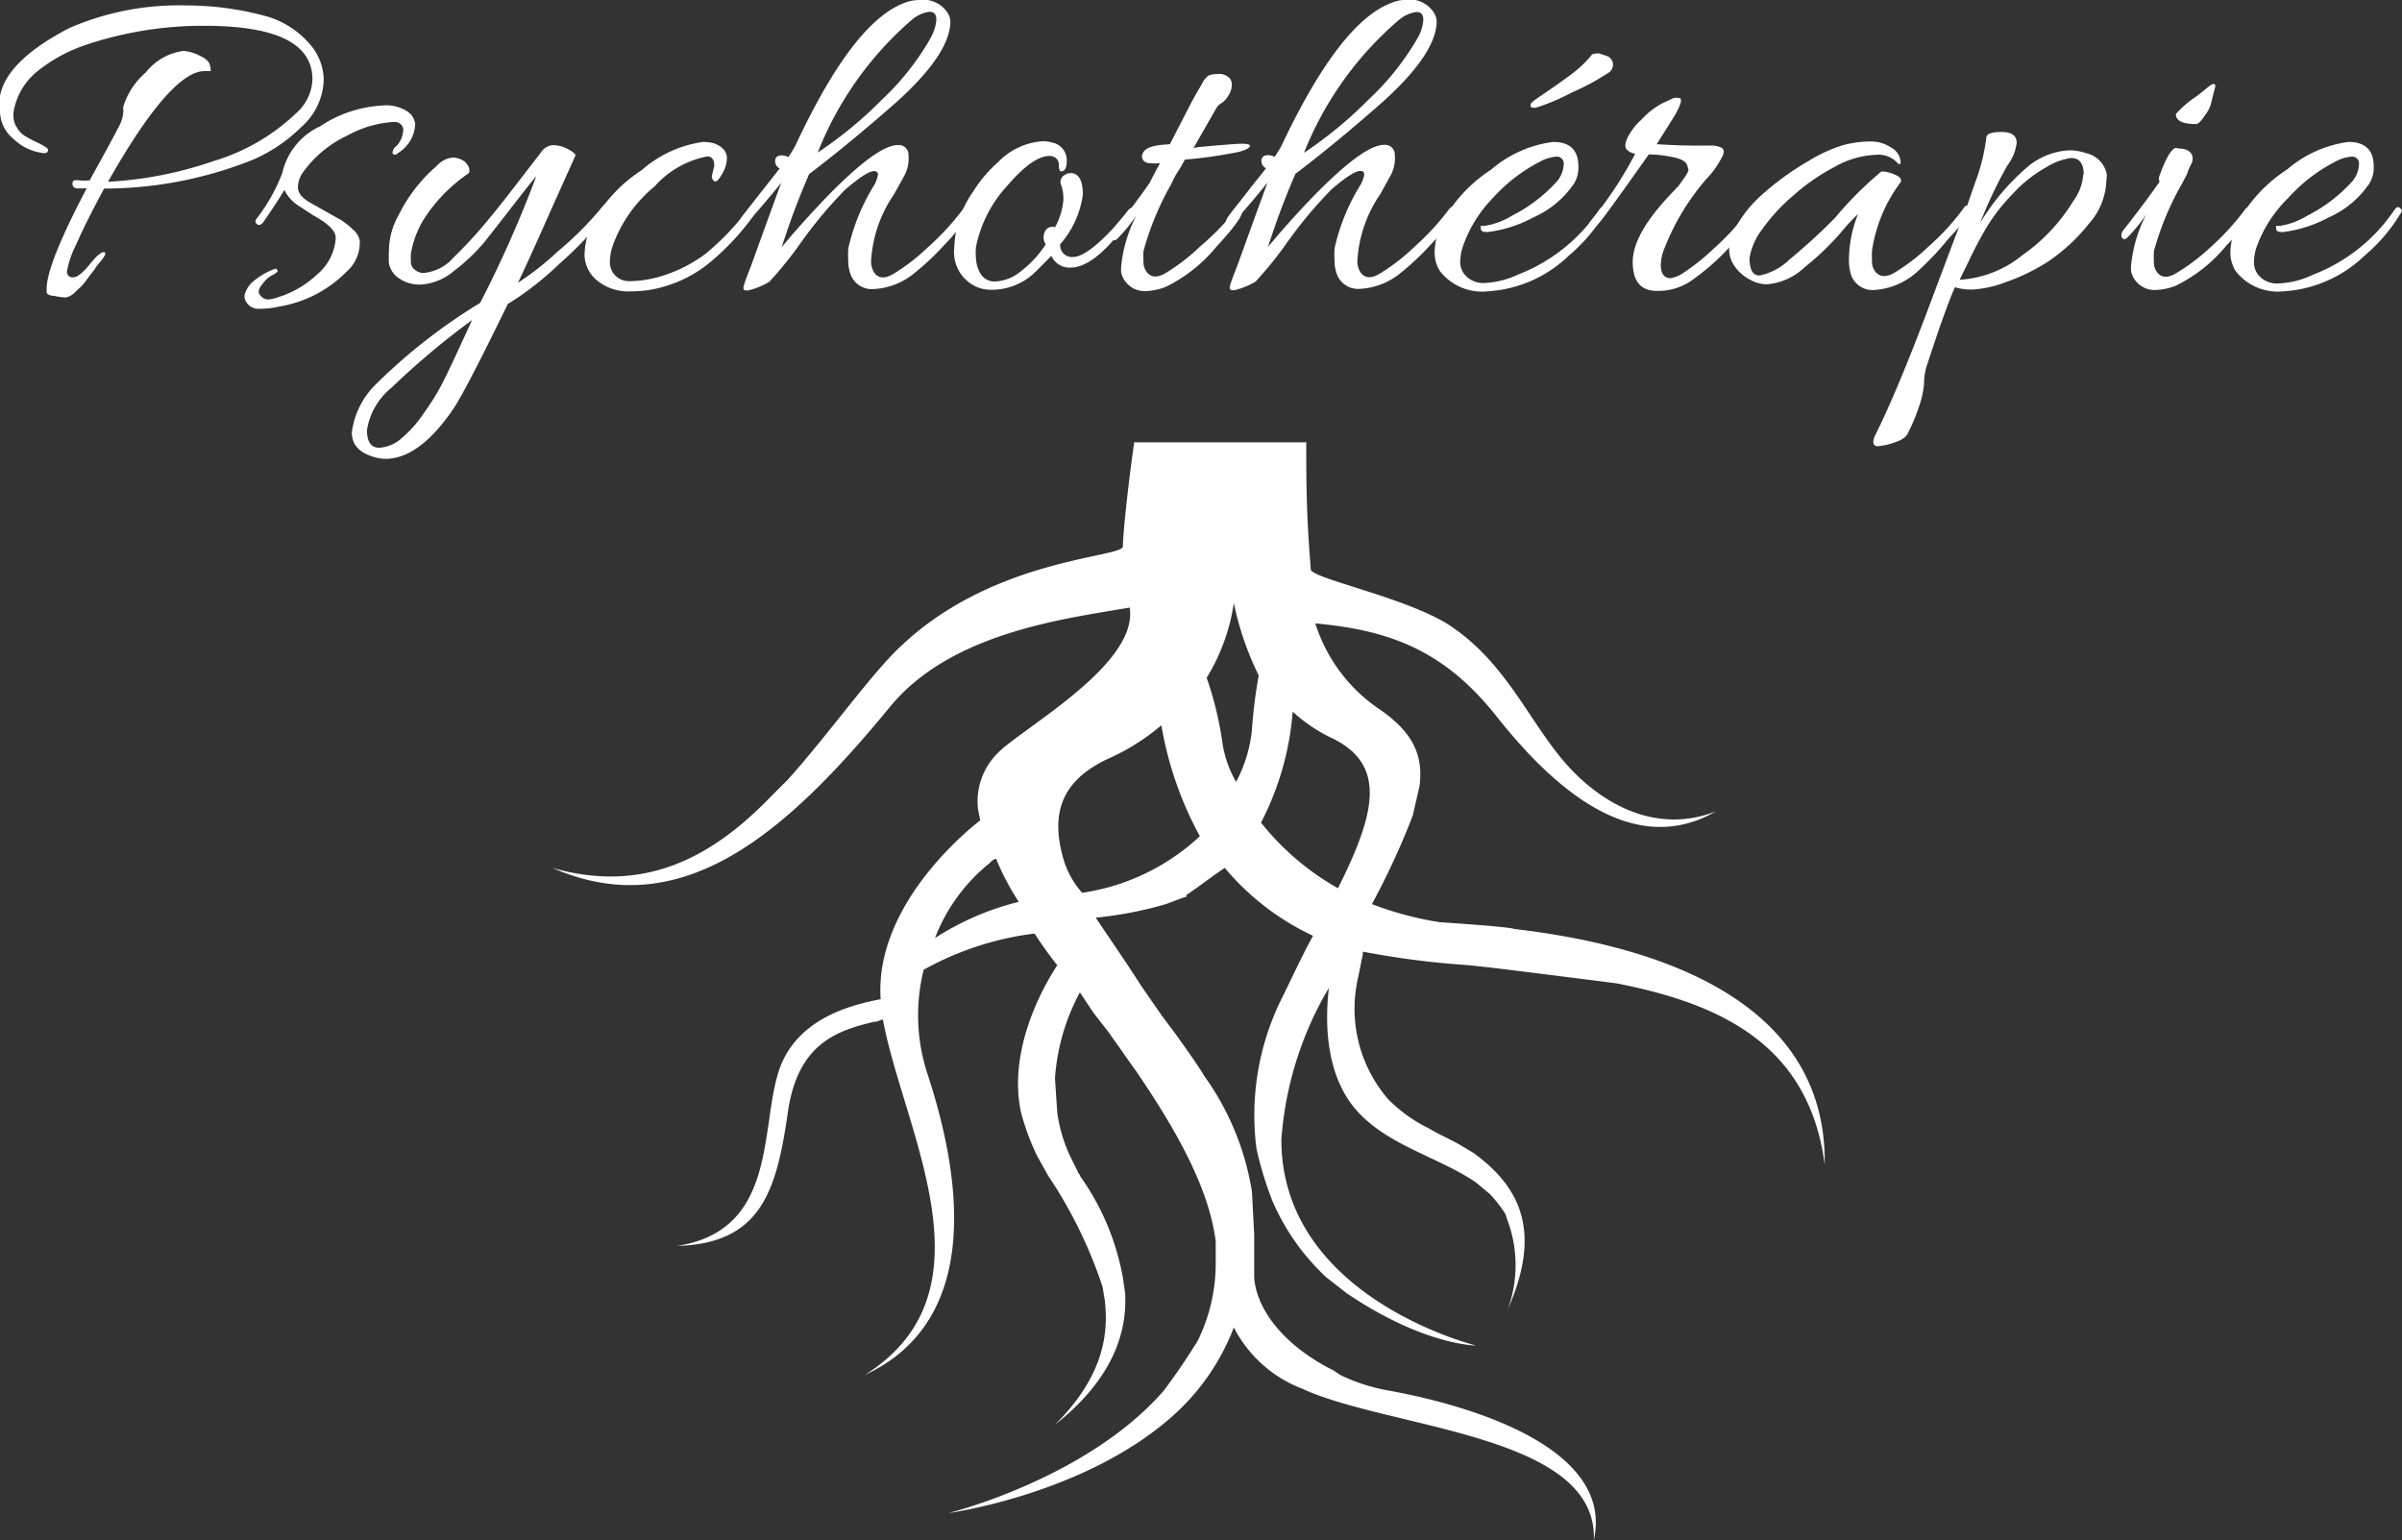 <?xml version="1.0" encoding="UTF-8"?> <svg xmlns="http://www.w3.org/2000/svg" id="Calque_1" data-name="Calque 1" viewBox="0 0 106.1 68.04"><rect x="0" y="0" width="106.1" height="68.04" fill="#333333" stroke="none"/><defs><style>.cls-1{fill:#fff;}</style></defs><title>Picto_therapie_v4</title><g id="Layer_1" data-name="Layer 1"><path class="cls-1" d="M51.9,32.5A13.34,13.34,0,0,0,53,35.7a21.44,21.44,0,0,0-.3,2.4,6.15,6.15,0,0,1-.7,2.3,4.92,4.92,0,0,1-.6-1.7,15.24,15.24,0,0,0-.7-2.9A8.67,8.67,0,0,0,51.9,32.5ZM38.7,47.3A7.84,7.84,0,0,1,41.1,44c.1-.1.2-.2.3-.2a11.4,11.4,0,0,0,1,1.9A12.21,12.21,0,0,0,38.7,47.3Zm7.6-7.9a9.74,9.74,0,0,0,2.4-1.5,15.65,15.65,0,0,0,1.7,4.9,9.68,9.68,0,0,1-5.2,2.5,3.92,3.92,0,0,1-.8-1.4C43.8,41.9,44.2,40.4,46.3,39.4Zm-9.1-5c-1.3,1.2-3.2,3.9-5,5.9l-.7.7c-2.5,2.6-5.5,4.4-9.7,3.2,5.7,2.5,10.3-1.5,14.9-7.1,2.7-3.3,7.7-3.9,10.6-4.4.4,2.5-4.7,5.3-5.8,6.4a3,3,0,0,0-.9,2.5l.1.5S36,45.6,36.3,50c-1,.2-3.5.7-4.4,2.9-1,2.5,0,7.3-4.6,8,3.7-.1,4.4-2.4,4.9-5.9.4-2.8,1.9-3.5,3.4-3.9L36,51c.2,0,.3-.1.4-.1.9,4.9,5.1,12-.8,15.7,5.4-2.5,4.1-9.2,2.8-13.2a8.33,8.33,0,0,1-.2-4.7,13.47,13.47,0,0,1,4.9-1.6,17,17,0,0,0,1,1.4C43,50.2,42,52.7,42.5,55a10.66,10.66,0,0,0,.7,1.9l.5.9a20.21,20.21,0,0,1,2.4,4.9l.1.6c.2,1.7-.2,3.5-2.2,5.5,2.4-1.9,3.2-3.9,3.1-5.8l-.1-.7a11.14,11.14,0,0,0-1.9-4.5c0-.1-.1-.1-.1-.2l-.3-.6a6.64,6.64,0,0,1-.6-2L44,53.5a9.35,9.35,0,0,1,1.1-3.8l.6.9.7.9c.2.3.5.7.7,1l.5.7c1.7,2.5,3.2,5.1,3.5,7.5v1h0a7.73,7.73,0,0,1-.8,3.4c-.5.8-.9,1.4-1.5,2.2-3.4,3.9-9.5,5.4-9.5,5.4s5.9-.8,9.8-4.2a10,10,0,0,0,2.8-4,5.68,5.68,0,0,0,3,2.7c3.9,1.8,13.1,2,12.9,6.7.9-4-5.2-5.9-9-6.6a8.08,8.08,0,0,1-2.2-.7l-.3-.2c-2.2-1.1-3.4-2.7-3.5-4.1V60.4l-.1-1.9a12,12,0,0,0-2.1-5.1c-.3-.5-.8-1.2-1.3-1.9l-.6-.8-.9-1.3c-.7-1.1-1.4-2.1-2-3a17,17,0,0,0,3.1-.6l.8-.3c.1,0,.1,0,.1-.1.6-.4,1.1-.8,1.7-1.2a11.35,11.35,0,0,0,3.9,3c-.4.7-1,2-1.4,2.8a11.59,11.59,0,0,0-1.1,6.6,15.46,15.46,0,0,0,.7,2.3A10,10,0,0,0,56,62.3l.9.7c3.4,2.3,5.7,2.3,5.7,2.3S54,63.2,54,56.2a15.3,15.3,0,0,1,2.1-6.7c-.2,1.7-.1,4,1.3,5.5s3.6,2,5.2,3.1l.6.5a5.5,5.5,0,0,1,.7.9l.1.3a5.68,5.68,0,0,1,0,3.9c1.6-3.6.4-5.5-1.5-6.9l-.5-.3c-.5-.3-1-.5-1.5-.8a6.57,6.57,0,0,1-1.7-1.2l-.1-.1A6.12,6.12,0,0,1,57.4,49l.2-1v-.1a37.76,37.76,0,0,0,4.7.6l.9.1c.9.1,5.6.7,5.6.7,4.6.9,8.5,2.7,9.2,8,.1-7.4-7.7-9.7-13.7-10.4-.2-.1-3.3-.3-3.3-.3a14.71,14.71,0,0,1-3-.8,33.89,33.89,0,0,0,1.8-3.9l.3-1.3c.2-1.5-.4-2.5-1.9-3.5a7.18,7.18,0,0,1-2.7-3.7c3.3.3,5.7,1.2,8,4.1s5.9,6.4,9.7,4.2c-2.8,1.1-5.3-.5-6.8-2.3s-2.5-4.2-4.8-5.8c-1.8-1.3-6.4-2.2-6.3-2.6-.2-2.4-.2-4-.2-5.3v-.3H47.5c-.3,2.1-.5,4.1-.5,4.6S41.3,30.5,37.2,34.4Zm19.1,4.1c2.4,1.2,1.8,3.4.2,6.6a11.68,11.68,0,0,1-3.4-2.9,12.76,12.76,0,0,0,1.4-4.9A7.07,7.07,0,0,0,56.3,38.5Z" transform="translate(2.6 -5.86)"></path></g><path class="cls-1" d="M.36,17.84a.24.24,0,0,0,.27.27q.27,0,.73-.57T2,17t-.27.54a1.36,1.36,0,0,0-.15.22L1.39,18l-.2.27a2.53,2.53,0,0,1-.23.27l-.23.21A.73.73,0,0,1,.3,19a2.45,2.45,0,0,1-.51-.07c-.22,0-.33-.1-.33-.16a1.19,1.19,0,0,1,0-.15q0-1.08,1.77-4.44l-.43,0A.2.2,0,0,1,.6,14q0-.15.08-.17a.72.72,0,0,1,.24,0,3,3,0,0,0,.44,0q1.06-1.92,1.27-2.34a1.68,1.68,0,0,0,.21-.61,1.57,1.57,0,0,0,0-.29,3.27,3.27,0,0,1,1-1.53A2.54,2.54,0,0,1,5.5,8.11a1.82,1.82,0,0,1,.68.19c.28.12.45.27.49.43S6.72,9,6.7,9s-.07,0-.14,0l-.12,0q-1.5,0-4.27,4.89a17,17,0,0,0,4.65-.91,9,9,0,0,0,3.65-2.11,2.08,2.08,0,0,0,.73-1.5Q11.21,7,6.44,7a16.24,16.24,0,0,0-5.21.83A6.92,6.92,0,0,0-1,9.05,2.93,2.93,0,0,0-2,10.8a1.43,1.43,0,0,0,0,.27.86.86,0,0,0,.14.41,1,1,0,0,0,.32.36,4.74,4.74,0,0,0,.53.29,3.56,3.56,0,0,1,.46.25c.08.06.09.11.05.18s-.13.08-.27.05A2.25,2.25,0,0,1-2,12,1.6,1.6,0,0,1-2.6,10.8a1.72,1.72,0,0,1,0-.37,3.26,3.26,0,0,1,0-.33q.29-1.56,3.06-3a12.11,12.11,0,0,1,5.16-1,13.41,13.41,0,0,1,3.62.5,4,4,0,0,1,1.83,1.19,2.47,2.47,0,0,1,.63,1.56,2.89,2.89,0,0,1-1,2.13A6.94,6.94,0,0,1,8.61,12.9,17.67,17.67,0,0,1,2,14.19q-.81,1.5-1.22,2.44A4.32,4.32,0,0,0,.36,17.84Z" transform="translate(2.6 -5.86)"></path><path class="cls-1" d="M9,18.4q-.27.31-.11.5a.45.45,0,0,0,.35.19A1.41,1.41,0,0,0,9.65,19,4.4,4.4,0,0,0,11.39,18a2.29,2.29,0,0,0,.84-1.63q0-.46-1-1L10.67,15a1.76,1.76,0,0,1-.71-.75q-.29.5-.94,1.44c-.1.11-.19.14-.27.07s-.09-.15,0-.26a7.88,7.88,0,0,0,1.12-2,3,3,0,0,1,1.67-2.06,5.48,5.48,0,0,1,2.77-.92,1.71,1.71,0,0,1,1.11.28.77.77,0,0,1,.32.55,1.58,1.58,0,0,1-.16.62,1.63,1.63,0,0,1-.63.67.13.13,0,0,1-.21,0c0-.08,0-.2.18-.34a1.05,1.05,0,0,0,.28-.59.36.36,0,0,0-.33-.46h-.13a4.83,4.83,0,0,0-2,.6,5,5,0,0,0-1.91,1.56,1.18,1.18,0,0,0-.27.72q0,.36.5.66l.71.4.71.4a3.25,3.25,0,0,1,.5.4.85.85,0,0,1,.31.5,1.7,1.7,0,0,1-.58,1.37A5.42,5.42,0,0,1,9.75,19.4a3.82,3.82,0,0,1-.88.1.62.62,0,0,1-.61-.33.44.44,0,0,1-.06-.26,1.17,1.17,0,0,1,.33-.57,3.2,3.2,0,0,1,1-.6.1.1,0,0,1,.13.12s-.09.09-.22.15A1.14,1.14,0,0,0,9,18.4Z" transform="translate(2.6 -5.86)"></path><path class="cls-1" d="M14.42,26.13a1.77,1.77,0,0,1-.42-.06q-1.06-.27-1.06-1.11A3.63,3.63,0,0,1,14,22.84a24.94,24.94,0,0,1,4.61-3.6,51.57,51.57,0,0,0,2.48-5.6q-.25.29-1,1.26t-1.29,1.65a8.27,8.27,0,0,1-1.35,1.28,2.48,2.48,0,0,1-1.46.6,1.57,1.57,0,0,1-1-.3,1,1,0,0,1-.41-.64,4.65,4.65,0,0,1,0-.56A3.21,3.21,0,0,1,15,15.38a6.86,6.86,0,0,1,1.69-2.19,1.1,1.1,0,0,1,.7-.37.9.9,0,0,1,.55.19q.27.29.17.5a7,7,0,0,0-1.81,1.77,4.21,4.21,0,0,0-.75,1.79,2.64,2.64,0,0,0,0,.36.42.42,0,0,0,.18.35.59.59,0,0,0,.36.14,2,2,0,0,0,1.35-.69q.71-.69,1.35-1.45T20.21,14l1.08-1.4a.71.71,0,0,1,.53-.33,1.47,1.47,0,0,1,.69.19q.35.19.3.29l-1.06,2.36q-1,2.26-1.47,3.24A12.49,12.49,0,0,0,22,17,14.83,14.83,0,0,0,24,15c.14-.17.23-.18.27,0a.32.32,0,0,1,0,.14.5.5,0,0,1-.13.26,17.17,17.17,0,0,1-2.06,2.14,13.23,13.23,0,0,1-2.25,1.75q-1.77,3.64-2.37,4.58Q15.94,26.13,14.42,26.13ZM18.25,20a34.8,34.8,0,0,0-3.57,3,3,3,0,0,0-1.07,1.86q0,.78.54.78a1.64,1.64,0,0,0,1-.43,5.38,5.38,0,0,0,1-1.14,10.43,10.43,0,0,0,.76-1.22q.26-.51.72-1.5T18.25,20Z" transform="translate(2.6 -5.86)"></path><path class="cls-1" d="M28.85,13.61l.1-.42q0-.42-.31-.42a4.16,4.16,0,0,0-2.33,1.33,6,6,0,0,0-1.87,2.69,2.27,2.27,0,0,0-.1.64.82.82,0,0,0,.13.47.86.86,0,0,0,.77.38,4.83,4.83,0,0,0,1.12-.15,6.29,6.29,0,0,0,2.22-1.07,11.54,11.54,0,0,0,1.86-1.95.16.16,0,0,1,.2-.06c.08,0,.11.07.11.11a.63.63,0,0,1-.06.22,11,11,0,0,1-2.09,2.2,5.66,5.66,0,0,1-2.53,1.09,5.21,5.21,0,0,1-.77.06,2.18,2.18,0,0,1-1.55-.5,1.49,1.49,0,0,1-.53-1.1,3.46,3.46,0,0,1,.29-1.31,6.53,6.53,0,0,1,2.23-2.44,5.21,5.21,0,0,1,2.71-1.25,1.83,1.83,0,0,1,.48.06q.58.21.58.67a1.45,1.45,0,0,1-.23.71q-.23.4-.34.28A.22.22,0,0,1,28.85,13.61Z" transform="translate(2.6 -5.86)"></path><path class="cls-1" d="M37.32,6A1.83,1.83,0,0,1,38,5.86a1.28,1.28,0,0,1,1.21.5.82.82,0,0,1,.17.44q0,1.42-2.37,3.56-2.1,1.85-3.87,3.19a34.22,34.22,0,0,0-1.21,3.23q.75-.92,1.89-2.12,2.31-2.39,3.23-2.39a.43.43,0,0,1,.48.46,1.58,1.58,0,0,1-.2.92l-.45.81a5.77,5.77,0,0,0-1,2.89.89.89,0,0,0,.17.6q.29.33.83,0a8.82,8.82,0,0,0,1.51-1.17,11.22,11.22,0,0,0,1.57-1.71c.07-.07.14-.09.2-.05s.09.07.09.1a.22.22,0,0,1,0,.11,7.87,7.87,0,0,1-1.12,1.43,11.19,11.19,0,0,1-1.31,1.24,3.07,3.07,0,0,1-1.83.73,1,1,0,0,1-1.06-.79,1.42,1.42,0,0,1-.06-.45,3.9,3.9,0,0,1,0-.55,9,9,0,0,1,1.1-2.73,1.37,1.37,0,0,0,.21-.53q0-.16-.17-.16-.33,0-1.29.83a19.68,19.68,0,0,0-1.91,2.28,16.51,16.51,0,0,1-1.43,1.78,3.36,3.36,0,0,1-.93.38c-.12,0-.18,0-.2-.05a.17.17,0,0,1,0-.13q0-.08.33-.92,1-2.77,1.33-3.66-.69.87-1.71,2c-.11.11-.17.09-.17-.07a.82.82,0,0,1,.19-.49q.19-.25.78-1t.84-1.07a.35.35,0,0,1-.2-.29.25.25,0,0,1,.13-.26.57.57,0,0,1,.45.05,4.11,4.11,0,0,0,.38-.65Q35.09,6.86,37.32,6Zm1.17,1.56a1.86,1.86,0,0,0,.27-.84q0-.34-.3-.34a1.51,1.51,0,0,0-.8.37,15,15,0,0,0-4.14,5.85,18.12,18.12,0,0,0,2.83-2.33A11.7,11.7,0,0,0,38.49,7.57Z" transform="translate(2.6 -5.86)"></path><path class="cls-1" d="M44,15.9a3,3,0,0,0,.37-1.19,1.83,1.83,0,0,0-.09-.66.34.34,0,0,1,.08-.41.51.51,0,0,1,.45-.12q.42.1.42.94a4.16,4.16,0,0,1-1,2.19.52.52,0,0,0,.58.56q.56,0,1.71-1.21.54-.62.68-.81c.09-.13.17-.17.24-.14s.1.07.1.09a3.2,3.2,0,0,1-.75,1.08q-1.19,1.46-2.1,1.46a.87.87,0,0,1-.85-.52q-.42.44-.81.81a2.74,2.74,0,0,1-1.81.69,1.56,1.56,0,0,1-.94-.27,1.67,1.67,0,0,1-.73-1.56,4.55,4.55,0,0,1,.83-2.5A6,6,0,0,1,41.51,13a3,3,0,0,1,1.94-.9,1.52,1.52,0,0,1,.44.06.79.79,0,0,1,.63.79q0,.48-.25.48c-.07,0-.1-.13-.1-.31s-.14-.37-.42-.37q-.73,0-1.87,1.33a5.61,5.61,0,0,0-1.37,2.69,2.86,2.86,0,0,0,0,.51,1.45,1.45,0,0,0,.19.65.71.71,0,0,0,.7.36,1.9,1.9,0,0,0,1.11-.46,4.87,4.87,0,0,0,1.08-1.17l-.06-.12a.59.59,0,0,1,.08-.54A.37.37,0,0,1,44,15.9Z" transform="translate(2.6 -5.86)"></path><path class="cls-1" d="M50.32,12.36q1.6-.15,1.95-.15t.34.1c0,.08-.16.17-.49.26a20.6,20.6,0,0,1-2.38.34l-.25.44a3.15,3.15,0,0,0-.33.6,12.8,12.8,0,0,0-1.25,3,4.5,4.5,0,0,0,0,.48.7.7,0,0,0,.17.48q.29.33.83,0a8.82,8.82,0,0,0,1.51-1.17A11.22,11.22,0,0,0,52,15.11a.15.15,0,0,1,.21,0q.31.15-1.08,1.65a6.69,6.69,0,0,1-2.23,1.77,2.68,2.68,0,0,1-.87.19,1.07,1.07,0,0,1-1.1-.79,1.3,1.3,0,0,1,0-.35,6.1,6.1,0,0,1,.67-2.21,6.71,6.71,0,0,1-.81,1q-.19.21-.29,0a.26.26,0,0,1,0-.11.31.31,0,0,1,.08-.18q1-1.27,1.6-2.14s.15-.31.46-.87a2.17,2.17,0,0,1-.43,0,.38.38,0,0,1-.32-.14.3.3,0,0,1,0-.32q.15-.33,1.1-.37a.08.08,0,0,1,.08,0l1-1.94.19-.34.16-.27.11-.2a.83.83,0,0,1,.1-.15l.08-.08c.06-.08.22-.13.49-.13a.61.61,0,0,1,.55.23.48.48,0,0,1,.06.28.85.85,0,0,1-.15.44,1,1,0,0,1-.31.34.6.6,0,0,0-.23.23l-1,1.75Z" transform="translate(2.6 -5.86)"></path><path class="cls-1" d="M58.83,6a1.83,1.83,0,0,1,.65-.15,1.28,1.28,0,0,1,1.21.5.82.82,0,0,1,.17.44q0,1.42-2.37,3.56-2.1,1.85-3.87,3.19a34.22,34.22,0,0,0-1.21,3.23q.75-.92,1.89-2.12,2.31-2.39,3.23-2.39a.43.43,0,0,1,.48.46,1.58,1.58,0,0,1-.2.92l-.45.81a5.77,5.77,0,0,0-1,2.89.89.89,0,0,0,.17.6q.29.33.83,0a8.82,8.82,0,0,0,1.51-1.17,11.22,11.22,0,0,0,1.57-1.71c.07-.07.14-.09.2-.05s.09.07.09.1a.22.22,0,0,1,0,.11,7.87,7.87,0,0,1-1.12,1.43,11.19,11.19,0,0,1-1.31,1.24,3.07,3.07,0,0,1-1.83.73,1,1,0,0,1-1.06-.79,1.42,1.42,0,0,1-.06-.45,3.9,3.9,0,0,1,0-.55,9,9,0,0,1,1.1-2.73,1.37,1.37,0,0,0,.21-.53q0-.16-.17-.16-.33,0-1.29.83a19.68,19.68,0,0,0-1.91,2.28,16.51,16.51,0,0,1-1.43,1.78,3.37,3.37,0,0,1-.93.38c-.12,0-.18,0-.2-.05a.17.17,0,0,1,0-.13q0-.08.33-.92,1-2.77,1.33-3.66-.69.87-1.71,2c-.11.11-.17.09-.17-.07a.82.82,0,0,1,.19-.49c.12-.17.39-.49.78-1s.68-.84.84-1.07a.35.35,0,0,1-.2-.29.25.25,0,0,1,.13-.26.57.57,0,0,1,.45.05,4.11,4.11,0,0,0,.38-.65Q56.6,6.86,58.83,6ZM60,7.57a1.86,1.86,0,0,0,.27-.84q0-.34-.3-.34a1.51,1.51,0,0,0-.8.37A15,15,0,0,0,55,12.61a18.12,18.12,0,0,0,2.83-2.33A11.7,11.7,0,0,0,60,7.57Z" transform="translate(2.6 -5.86)"></path><path class="cls-1" d="M66,12.13q1.12,0,1.12,1.08a1.33,1.33,0,0,1-.31.92,4.2,4.2,0,0,1-1.69,1.34,5.68,5.68,0,0,1-2,.64c-.19,0-.3,0-.31-.17s0-.09.05-.1l.11,0a3.31,3.31,0,0,0,1.23-.46,6.72,6.72,0,0,0,2-1.54,1.24,1.24,0,0,0,.27-.72.3.3,0,0,0-.33-.34,1.77,1.77,0,0,0-.73.23,7.18,7.18,0,0,0-2.06,1.59A5.76,5.76,0,0,0,62,16.8a2.19,2.19,0,0,0-.1.66.89.89,0,0,0,.27.61,1.08,1.08,0,0,0,.83.29A3.87,3.87,0,0,0,64.43,18a7.65,7.65,0,0,0,3.62-2.89c.08-.11.16-.13.23-.06s.12.13,0,.25a7.43,7.43,0,0,1-1.58,1.85,5.64,5.64,0,0,1-3.6,1.58,2.35,2.35,0,0,1-2.1-.9,1.53,1.53,0,0,1-.23-.85,3.32,3.32,0,0,1,.27-1.19,6.54,6.54,0,0,1,2.23-2.44A5.22,5.22,0,0,1,66,12.13Zm2-3.92.4.13a.43.43,0,0,1,.25.37.46.46,0,0,1-.15.33,10.72,10.72,0,0,1-1.7.92,8.77,8.77,0,0,1-1.57.66c-.14,0-.21,0-.21-.06a.19.19,0,0,1,0-.13,2,2,0,0,1,.27-.22l.51-.35.42-.29.51-.37a5,5,0,0,0,1-.94A.68.68,0,0,1,68,8.22Z" transform="translate(2.6 -5.86)"></path><path class="cls-1" d="M70.58,18.71q-1.06,0-1.06-1.28t1.83-3.15l.21-.23.15-.21q.29-.39.27-.5l-.06-.19q-.08-.25-.69-.36a5.54,5.54,0,0,0-1-.11q-1.87,2.65-2.17,3t-.4.31a.17.17,0,0,1-.1-.15.51.51,0,0,1,.13-.25,17.07,17.07,0,0,0,1.94-2.94.63.63,0,0,1-.37-.18q-.13-.14,0-.46a2.61,2.61,0,0,1,.64-.86,3.51,3.51,0,0,1,.93-.73l.5-.23a.61.61,0,0,1,.23,0q.25,0-.17.75l-.81,1.29q.94.06,1.6.06l.73,0a1.1,1.1,0,0,1,.52.09q.17.09.08.32a3.9,3.9,0,0,1-.73,1.06,10.48,10.48,0,0,0-1.87,3.1,2,2,0,0,0-.15.69q0,.6.44.6a1.49,1.49,0,0,0,.55-.23,9.59,9.59,0,0,0,1.36-1.09,10.23,10.23,0,0,0,1.54-1.7.15.15,0,0,1,.2-.05c.08,0,.11.07.11.1a.21.21,0,0,1,0,.11,8,8,0,0,1-1.12,1.44,10.19,10.19,0,0,1-1.58,1.42A2.59,2.59,0,0,1,70.58,18.71Z" transform="translate(2.6 -5.86)"></path><path class="cls-1" d="M75.43,18.42a1.58,1.58,0,0,1-.72-.2,1.87,1.87,0,0,1-.66-.56,1.28,1.28,0,0,1-.27-.78,1.74,1.74,0,0,1,.19-.79,5.45,5.45,0,0,1,1.34-1.7A12,12,0,0,1,77.24,13a6.67,6.67,0,0,1,1.58-.73A4.69,4.69,0,0,1,80,12.11a1.6,1.6,0,0,1,.95.28.77.77,0,0,1,.4.59c0,.07,0,.11,0,.12s0,0-.1,0a1.14,1.14,0,0,0-1-.4,3.94,3.94,0,0,0-1.77.51,9.2,9.2,0,0,0-1.86,1.28A8.16,8.16,0,0,0,75.23,16a2.85,2.85,0,0,0-.55,1.26q0,.77.44.77a2.66,2.66,0,0,0,1.33-.71,26.32,26.32,0,0,0,2-1.83,16.17,16.17,0,0,1,2.06-2.06,1.65,1.65,0,0,1,.6.15c.24.1.31.22.23.35a6.62,6.62,0,0,0-1.25,3,4.46,4.46,0,0,0,0,.48.69.69,0,0,0,.17.48q.31.33.85,0a8.82,8.82,0,0,0,1.51-1.17,10.4,10.4,0,0,0,1.55-1.71.14.14,0,0,1,.19-.05c.07,0,.1.07.1.09q0,.31-1,1.36A12.23,12.23,0,0,1,82,17.94a3.11,3.11,0,0,1-1.81.73,1,1,0,0,1-1.06-.79,2.32,2.32,0,0,1-.06-.56,5.56,5.56,0,0,1,.4-2,8,8,0,0,0-.77.83,12.32,12.32,0,0,1-1.59,1.52A2.73,2.73,0,0,1,75.43,18.42Z" transform="translate(2.6 -5.86)"></path><path class="cls-1" d="M90.44,13.86a3,3,0,0,1-.75,1.86,8.18,8.18,0,0,1-1.77,1.66,8.75,8.75,0,0,1-1.91.94,5,5,0,0,1-1.46.33,2.6,2.6,0,0,1-.8-.1q-.46,1.06-1.27,3.56a2.58,2.58,0,0,0-.09.68,4,4,0,0,1-.25,1.1A7.23,7.23,0,0,1,81.67,25q-.1.25-.6.41a2.78,2.78,0,0,1-.71.16.18.18,0,0,1-.21-.21.63.63,0,0,1,.06-.23q1-2,2.41-5.76t1.6-4.22l.42-1.21a8.57,8.57,0,0,0,.5-2q0-.25.67-.25t.67.48a2.08,2.08,0,0,1-.41,1,19.33,19.33,0,0,0-1.2,2.53,10.24,10.24,0,0,1,2-2.39,3.11,3.11,0,0,1,1.94-.81,2.35,2.35,0,0,1,.75.13,1.18,1.18,0,0,1,.9.94A2.52,2.52,0,0,1,90.44,13.86Zm-1-.29q0-.73-.56-.73a2.78,2.78,0,0,0-1.08.4,5.91,5.91,0,0,0-1.5,1.19,8.29,8.29,0,0,0-1.16,1.49q-.41.7-.76,1.44l-.42.86a4.88,4.88,0,0,0,2.79-1.1A8,8,0,0,0,89,14.71,2.19,2.19,0,0,0,89.42,13.57Z" transform="translate(2.6 -5.86)"></path><path class="cls-1" d="M93.61,12.42q.52,0,.63.33a.52.52,0,0,1-.05.36,3,3,0,0,0-.13.28l-.06.17-.21.4a12.8,12.8,0,0,0-1.25,3,4.5,4.5,0,0,0,0,.48.7.7,0,0,0,.17.48q.29.33.83,0A8.82,8.82,0,0,0,95,16.82a11.22,11.22,0,0,0,1.57-1.71.14.14,0,0,1,.19-.05c.07,0,.1.07.1.1a.21.21,0,0,1,0,.11,8.11,8.11,0,0,1-1.12,1.44,6.69,6.69,0,0,1-2.23,1.77,2.68,2.68,0,0,1-.87.19,1.07,1.07,0,0,1-1.1-.79,1.3,1.3,0,0,1,0-.35,6.1,6.1,0,0,1,.67-2.21,6.71,6.71,0,0,1-.81,1q-.19.21-.29,0a.26.26,0,0,1,0-.11.31.31,0,0,1,.08-.18q1-1.27,1.6-2.14a.34.34,0,0,1,0-.27q.42-1.17.73-1.23Zm1.65-2.77-.17.67a1.36,1.36,0,0,1-.27.6q-.27.42-.42.42-.89,0-.89-.44a4.41,4.41,0,0,1,.89-.77l.35-.27q.33-.29.42-.29A.07.07,0,0,1,95.25,9.65Z" transform="translate(2.6 -5.86)"></path><path class="cls-1" d="M101.13,12.13q1.12,0,1.12,1.08a1.33,1.33,0,0,1-.31.92,4.2,4.2,0,0,1-1.69,1.34,5.68,5.68,0,0,1-2,.64c-.19,0-.3,0-.31-.17s0-.09.05-.1l.11,0a3.31,3.31,0,0,0,1.23-.46,6.72,6.72,0,0,0,2-1.54,1.24,1.24,0,0,0,.27-.72.3.3,0,0,0-.33-.34,1.77,1.77,0,0,0-.73.23,7.18,7.18,0,0,0-2.06,1.59,5.76,5.76,0,0,0-1.42,2.22,2.19,2.19,0,0,0-.1.66.89.89,0,0,0,.27.61,1.08,1.08,0,0,0,.83.29A3.87,3.87,0,0,0,99.56,18a7.65,7.65,0,0,0,3.62-2.89c.08-.11.16-.13.23-.06s.08.06.08.1a.26.26,0,0,1-.06.15,7.43,7.43,0,0,1-1.58,1.85,5.64,5.64,0,0,1-3.6,1.58,2.35,2.35,0,0,1-2.1-.9,1.53,1.53,0,0,1-.23-.85,3.32,3.32,0,0,1,.27-1.19,6.54,6.54,0,0,1,2.23-2.44A5.22,5.22,0,0,1,101.13,12.13Z" transform="translate(2.6 -5.86)"></path></svg> 